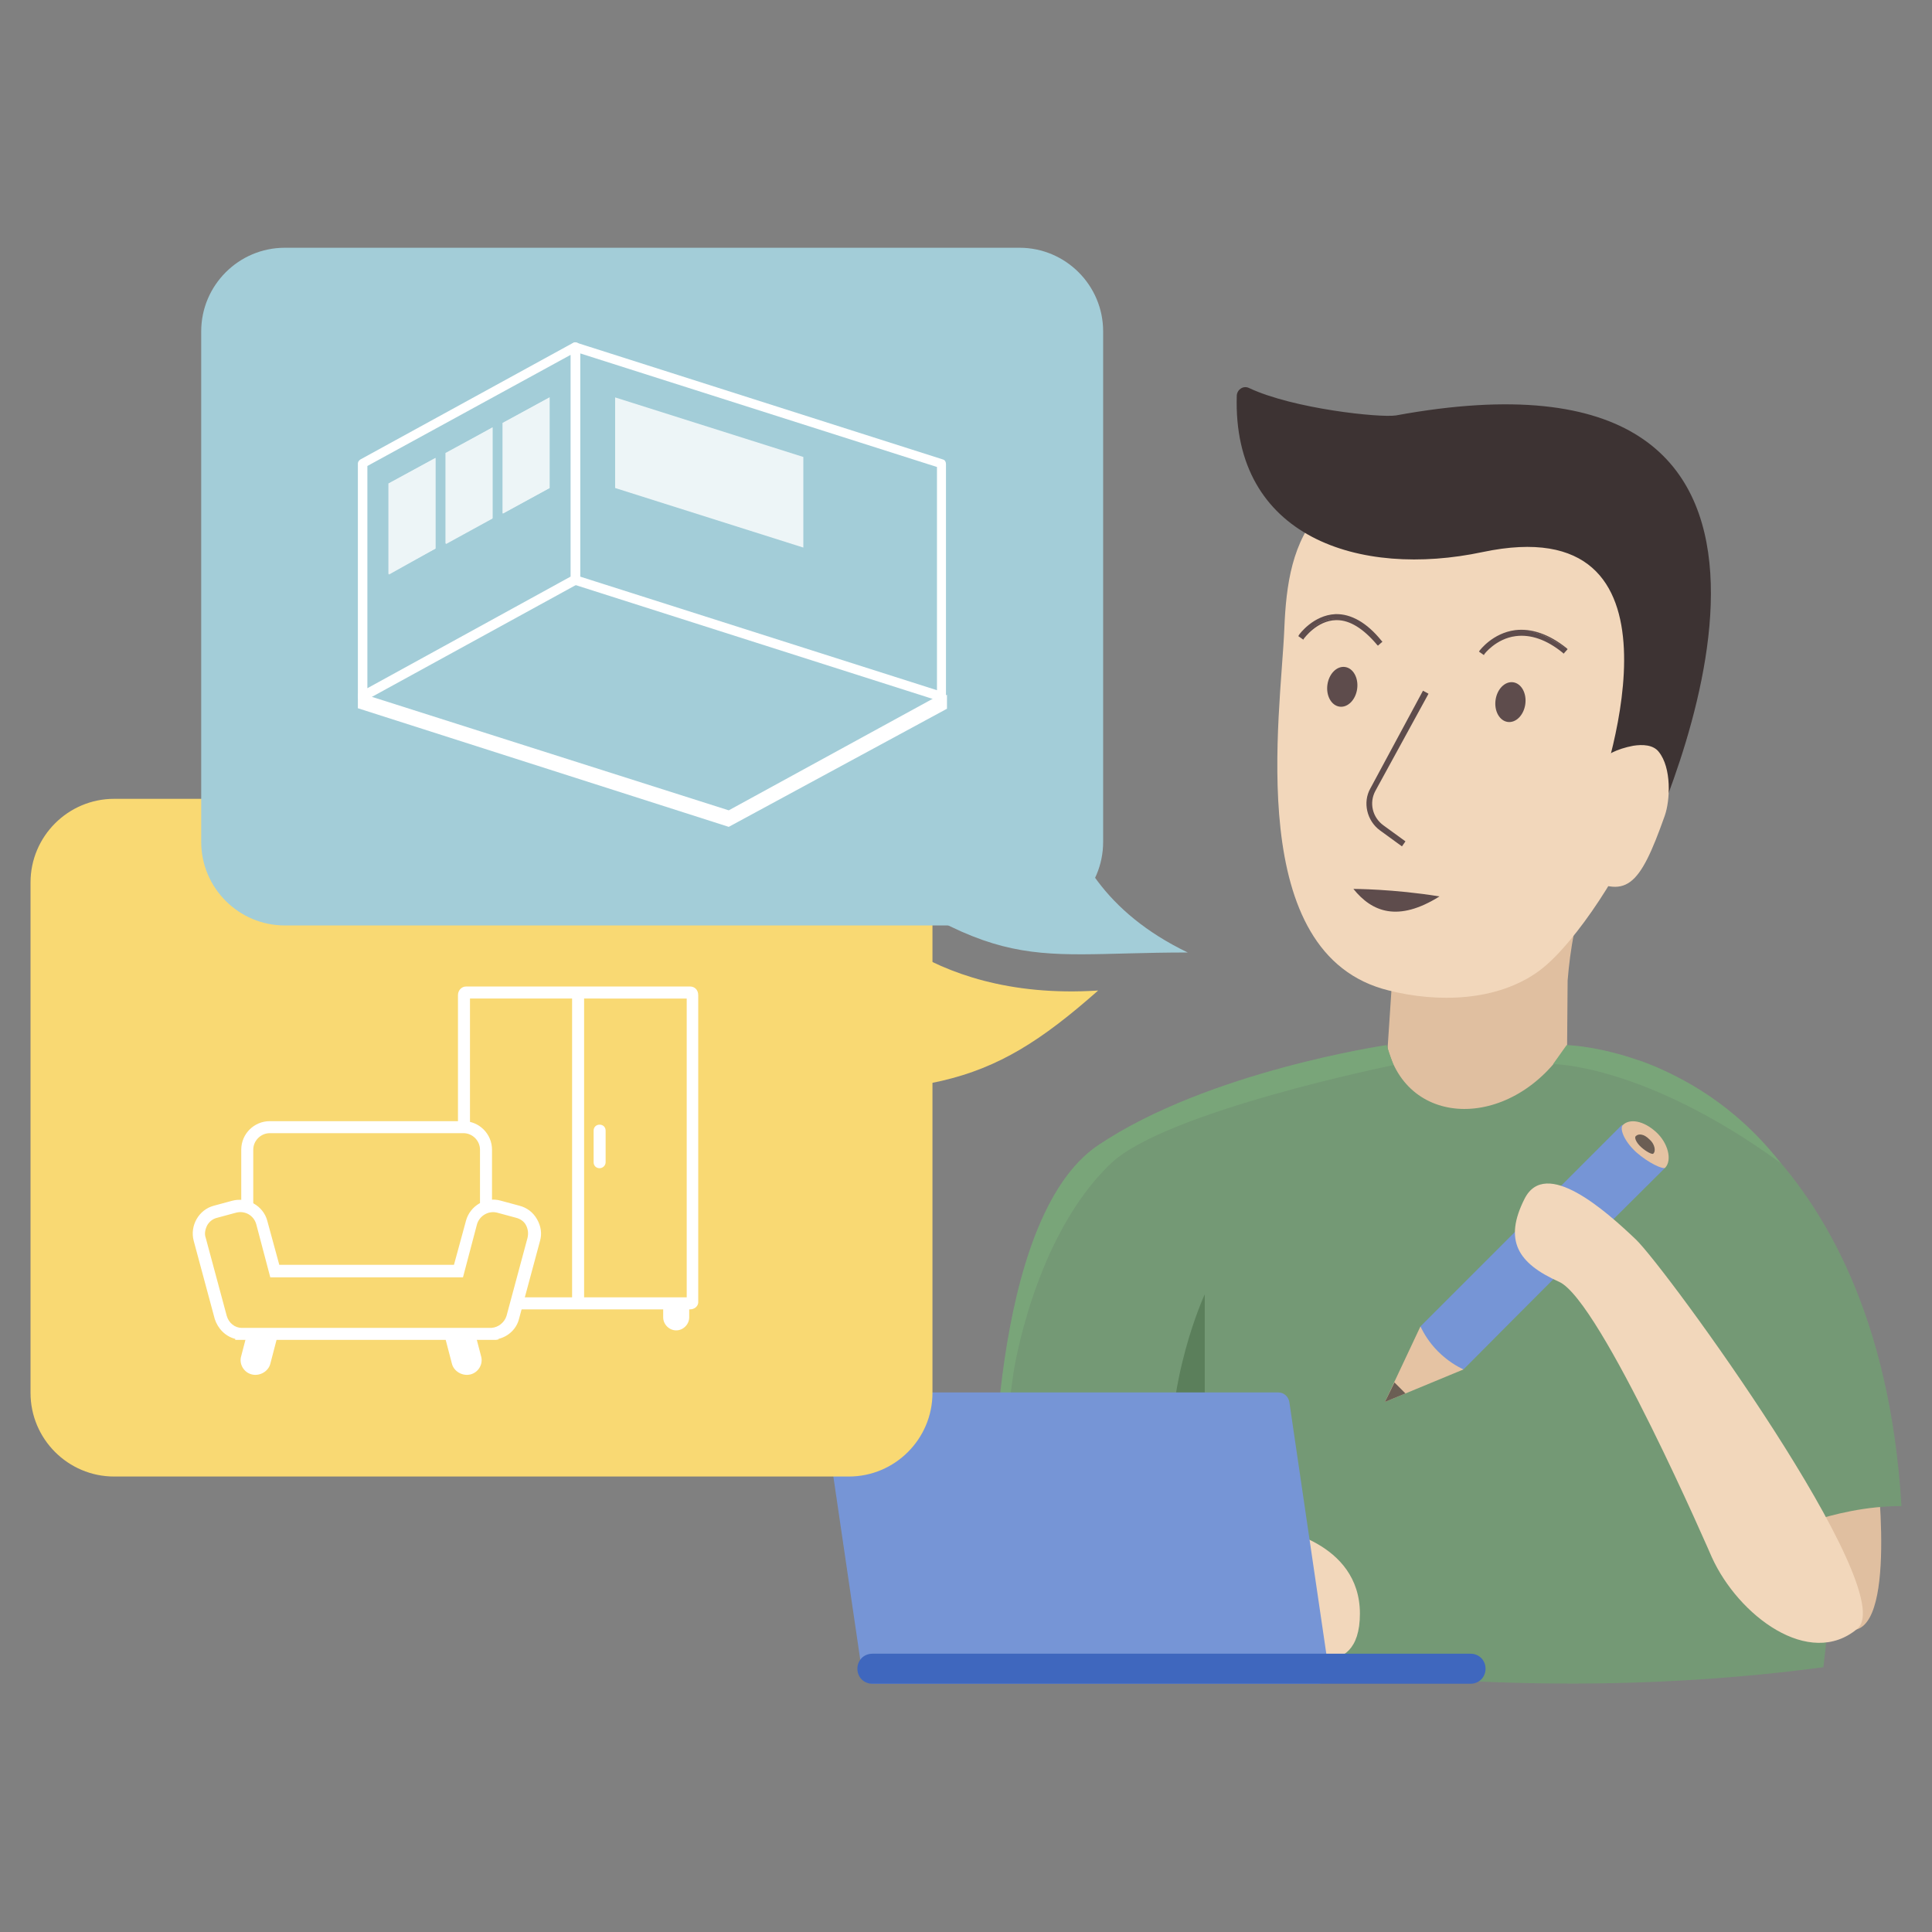 <?xml version="1.0" encoding="utf-8"?>
<!-- Generator: Adobe Illustrator 23.1.0, SVG Export Plug-In . SVG Version: 6.00 Build 0)  -->
<svg version="1.1" id="圖層_1" xmlns="http://www.w3.org/2000/svg" xmlns:xlink="http://www.w3.org/1999/xlink" x="0px" y="0px"
	 viewBox="0 0 386 386" style="enable-background:new 0 0 386 386;" xml:space="preserve">
<rect x="0" y="0" width="386" height="386" fill="#808080" stroke="none"/>
<style type="text/css">
	.st0{fill:#9D9D9D;}
	.st1{fill:#F4F4F4;}
	.st2{fill:#DADADA;}
	.st3{fill:#9FA0A0;}
	.st4{fill:#FCE0C5;}
	.st5{fill:#E0BFA0;}
	.st6{fill:#F28B3E;}
	.st7{fill:#EFD4B6;}
	.st8{fill:#E37222;}
	.st9{fill:#DB7E40;}
	.st10{fill:#D3A24C;}
	.st11{fill:url(#SVGID_1_);}
	.st12{fill:#FFC03F;}
	.st13{fill:#C6B395;}
	.st14{opacity:0.5;fill:#D3A24C;}
	.st15{fill:#E5C3A3;}
	.st16{fill:#749975;}
	.st17{fill:#6B5E54;}
	.st18{fill:#5E4C4C;}
	.st19{fill:#3D3333;}
	.st20{fill:#A3CDD8;}
	.st21{fill:#79A579;}
	.st22{fill:#F2D7BB;}
	.st23{fill:#7695D6;}
	.st24{fill:#5B7F5B;}
	.st25{fill:#3F67BE;}
	.st26{fill:#F9D973;}
	.st27{fill:#FFFFFF;}
	.st28{opacity:0.8;}
	.st29{fill:#58595B;}
	.st30{fill:#F4C969;}
	.st31{fill:#2D2D2D;}
	.st32{fill:#C6C6C6;}
	.st33{fill:#AFAFAF;}
	.st34{fill:#D8A936;}
	.st35{fill:#666666;}
	.st36{fill:#FFCB3F;}
	.st37{fill:#989898;}
	.st38{fill:#A8A7A7;}
	.st39{fill:#CFCFD1;}
	.st40{fill:#EAEAED;}
	.st41{fill:#DFA2A2;}
	.st42{fill:#8C8C8C;}
	.st43{fill:#B5B5B5;}
	.st44{fill:#778EB7;}
	.st45{fill:#F4F462;}
	.st46{fill:#507293;}
	.st47{fill:#F4B856;}
	.st48{opacity:0.5;fill:#7A6A56;}
	.st49{fill:#EFA33F;}
	.st50{fill:#D3BF6C;}
	.st51{fill:#F7F8F8;}
	.st52{fill:#333333;}
	.st53{opacity:0.5;fill:#B4B4B4;enable-background:new    ;}
	.st54{fill:#F6D575;}
	.st55{fill:#DCDDDD;}
	.st56{fill:#D8CBA4;}
	.st57{opacity:0.75;fill:#A8A7A7;enable-background:new    ;}
	.st58{fill:#B3B3B3;}
	.st59{fill:#B5B5B6;}
	.st60{fill:#93C2CC;}
	.st61{fill:#EDF5F7;}
	.st62{fill:#FFFFFF;stroke:#FFFFFF;stroke-width:0.5;stroke-miterlimit:10;}
	.st63{fill:#EFCE73;}
	.st64{fill:#EFCE73;stroke:#FFFFFF;stroke-width:0.5;stroke-miterlimit:10;}
</style>
<g>
	<path class="st5" d="M313.1,208.4l0.1-12.5c0.5-6.1,1.6-13.3,4.3-19c-3-0.8-6.6,2.6-10.2,7.5l-28.8,5.9l-2.2,33.2L313,223l0.1-14.2
		l0,0C313.1,208.8,313.1,208.6,313.1,208.4z"/>
	<path class="st20" d="M212,142.4c0,0-8,31.9,25.3,47.9c-34.5,0-37.4,5.6-80.4-27.1C172.5,132.1,212,142.4,212,142.4z"/>
	<g>
		<path class="st16" d="M277.1,208.8c0,0-44.8,9.5-60.8,24.6c-16.1,15.1-21,86-21,86s77.4,25.9,169,13.7
			c8.8-73.1-10.7-121.2-51.2-124.2C302.4,225.8,281,225.8,277.1,208.8z"/>
		<path class="st21" d="M202.5,274.2c0,0,4-27.1,19.5-41.8c11-10.4,56.4-19.6,56.4-19.6l-1.4-4c0,0-35.6,5.2-57.6,20
			s-20.9,74.5-20.9,74.5L202.5,274.2z"/>
		<path class="st22" d="M307.6,193.9c-8.5,6.3-20.6,6.4-30.1,4c-29.2-7.1-21.6-55-20.9-72.3c0.7-17.3,4.6-35.5,44.9-32.8
			c40.3,2.7,32.2,28.5,31,40.9c-1,10.2-2,20.9-4.9,30.7C325.3,171.9,315,188.4,307.6,193.9z"/>
		<g>
			<path class="st18" d="M280,168.7l-4.2-3.1c-2.5-1.9-3.3-5.4-1.8-8.1l10.4-19.3l0.6,0.3l-10.4,19.3c-1.3,2.5-0.6,5.6,1.6,7.2
				l4.2,3.1L280,168.7z"/>
			<path class="st18" d="M280.1,169.1l-4.4-3.2c-2.6-1.9-3.5-5.6-1.9-8.4l10.5-19.5l1.1,0.6l-0.1,0.2L274.8,158
				c-1.3,2.4-0.6,5.3,1.6,6.9l4.4,3.2L280.1,169.1z M284.5,138.6l-10.3,19.1c-1.4,2.7-0.7,6,1.8,7.8l4,2.9l0.1-0.2l-4-2.9
				c-2.4-1.7-3.1-5-1.7-7.5l10.3-19.1L284.5,138.6z"/>
		</g>
		<ellipse transform="matrix(0.134 -0.991 0.991 0.134 96.288 384.523)" class="st18" cx="268.1" cy="137.2" rx="4" ry="3"/>
		<ellipse transform="matrix(0.134 -0.991 0.991 0.134 122.308 420.461)" class="st18" cx="301.7" cy="140.3" rx="4" ry="3"/>
		<path class="st18" d="M270.4,177.6c0,0,8,0,17.2,1.5C279.3,184.3,274.1,182.2,270.4,177.6z"/>
		<path class="st5" d="M374.5,289c0,0,4.7,33.7-3.4,36.5c-8.1,2.8-27.5-31.3-27.5-31.3L374.5,289z"/>
		<path class="st16" d="M327.3,211.8c0,0,48.1,13.7,52.6,89.1c-14.1,0-26.3,6.4-26.3,6.4L327.3,211.8z"/>
		<g>
			<polygon class="st15" points="283.8,265 276.7,280.1 292.4,273.6 			"/>
			<path class="st23" d="M292.4,273.6c-1.3-0.6-3.2-1.7-5.1-3.6c-1.8-1.8-2.9-3.7-3.5-5c13.4-13.4,26.9-26.9,40.3-40.3
				c0.5,1.3,1.6,3.4,3.7,5.4c1.8,1.7,3.7,2.7,4.9,3.2C319.2,246.7,305.8,260.1,292.4,273.6z"/>
			<path class="st15" d="M332.7,233.3c-0.4,0.4-3.3-0.9-5.8-3.1c-2.5-2.3-3.3-4.7-2.7-5.4c1.4-1.4,4.2-0.9,6.7,1.4
				C333.3,228.4,334.1,231.8,332.7,233.3z"/>
			<polygon class="st17" points="278.6,276.2 276.7,280.1 280.8,278.4 			"/>
			<path class="st17" d="M330.3,230.5c-0.2,0.2-1.4-0.4-2.4-1.3c-1-0.9-1.4-1.9-1.1-2.2c0.6-0.6,1.7-0.4,2.7,0.6
				C330.6,228.5,330.9,230,330.3,230.5z"/>
		</g>
		<path class="st22" d="M342,311.1c0,0-22.2-51.3-30.5-55c-8.3-3.7-11.1-8.3-6.9-16.6c4.2-8.3,16.2,2.4,22.2,8.1
			s53.1,70.4,44.3,77.8C361.5,333.5,347.3,322.8,342,311.1z"/>
		<path class="st24" d="M240.7,293v-34.4c0,0-8.1,17.4-6.6,36.8C235.5,314.9,240.7,293,240.7,293z"/>
		<path class="st22" d="M254.7,305.4c0,0,17,2.5,17,17s-14,7.5-14,7.5L254.7,305.4z"/>
		<g>
			<path class="st23" d="M263.3,336.4h-88.8c-1.1,0-2-0.8-2.2-1.9l-7.9-53.8c-0.2-1.3,0.8-2.5,2.2-2.5h88.8c1.1,0,2,0.8,2.2,1.9
				l7.9,53.8C265.6,335.2,264.6,336.4,263.3,336.4z"/>
			<path class="st25" d="M174.3,336.4h119.5c1.7,0,3-1.3,3-3l0,0c0-1.7-1.3-3-3-3H174.3c-1.7,0-3,1.3-3,3l0,0
				C171.3,335.1,172.6,336.4,174.3,336.4z"/>
		</g>
		<path class="st21" d="M310.3,212.6c0,0,18.3,0,45.5,19.8c-18-23.1-42.8-23.6-42.8-23.6L310.3,212.6z"/>
		<g>
			<path class="st18" d="M275.3,128.6c-2.8-3.4-5.6-5.1-8.5-5c-3.9,0.1-6.5,3.7-6.5,3.8l-0.6-0.4c0.1-0.2,2.8-3.9,7.1-4.1
				c3.1-0.1,6.1,1.6,9,5.2L275.3,128.6z"/>
			<path class="st18" d="M275.3,129l-0.2-0.2c-2.7-3.2-5.4-4.9-8-4.9c-0.1,0-0.2,0-0.2,0c-3.8,0.1-6.3,3.6-6.4,3.7l-0.1,0.2l-1-0.7
				l0.1-0.2c0.1-0.2,2.9-4,7.3-4.2c3.1-0.1,6.3,1.7,9.2,5.3l0.2,0.2L275.3,129z M267.1,123.4c2.8,0,5.5,1.6,8.3,4.9l0.2-0.1
				c-2.8-3.4-5.8-5.1-8.7-4.9c-3.7,0.1-6.1,3-6.8,3.8l0.2,0.1c0.6-0.8,3.1-3.5,6.6-3.7C266.9,123.4,267,123.4,267.1,123.4z"/>
		</g>
		<g>
			<path class="st18" d="M296.4,130.5l-0.6-0.4c0.1-0.1,2.6-3.5,6.9-4c3.2-0.4,6.6,0.8,10.1,3.5l-0.4,0.5c-3.3-2.7-6.5-3.8-9.6-3.4
				C298.8,127.3,296.5,130.5,296.4,130.5z"/>
			<path class="st18" d="M296.5,130.9l-1-0.7l0.1-0.2c0.1-0.1,2.6-3.5,7.1-4.1c3.3-0.4,6.8,0.8,10.3,3.6l0.2,0.2l-0.8,0.9l-0.2-0.2
				c-3.2-2.6-6.4-3.7-9.4-3.3c-3.9,0.5-6.3,3.6-6.3,3.7L296.5,130.9z M296.2,130l0.2,0.1c0.6-0.7,2.9-3.2,6.5-3.7
				c3.1-0.4,6.3,0.7,9.6,3.3l0.1-0.2c-3.3-2.6-6.6-3.7-9.7-3.3C299.1,126.8,296.8,129.3,296.2,130z"/>
		</g>
		<path class="st19" d="M249.5,77.5c-1.1-0.5-2.3,0.3-2.4,1.5c-0.9,28.4,24.6,36.5,49.1,31.3c42.7-9,25.1,43.6,22.5,50.6
			c-0.2,0.5-0.1,1,0.2,1.5l6.2,9.2c0.7,1.1,2.3,0.9,2.9-0.2c7.7-16.6,45.2-105.7-49.1-88.4C275.8,83.5,258.4,81.7,249.5,77.5z"/>
		<path class="st22" d="M331.4,150.2c-1.1-1.4-3.2-1.5-5.1-1.2c-1.6,0.3-3.1,0.8-4.1,1.3c-1.6,0.8-3,2.1-3.7,3.7
			c-0.5-0.3-0.9-0.6-1.4-0.8c-1.1,1.9-3.5,5.1-3.6,7.3c0,0.3,1.1,1.1,2.3,1.9c-4,6.7-5.5,9.3,0.1,12.4c9,5,11.6,2.6,16.7-11.8
			C333.7,159.9,334,153.4,331.4,150.2z"/>
	</g>
	<g>
		<path class="st26" d="M169.6,295H22.8c-9.2,0-16.7-7.5-16.7-16.7v-102c0-9.2,7.5-16.7,16.7-16.7h146.8c9.2,0,16.7,7.5,16.7,16.7
			v102C186.3,287.5,178.8,295,169.6,295z"/>
		<path class="st26" d="M169.8,179.2c0,0,13.9,21,49.6,18.7c-22.7,20.1-33.8,21.3-80.3,20.1C138,189.7,169.8,179.2,169.8,179.2z"/>
	</g>
	<path class="st20" d="M203.7,184.9H56.9c-9.2,0-16.7-7.5-16.7-16.7v-102c0-9.2,7.5-16.7,16.7-16.7h146.8c9.2,0,16.7,7.5,16.7,16.7
		v102C220.4,177.5,212.9,184.9,203.7,184.9z"/>
	<g>
		<g>
			<g>
				<path class="st27" d="M72.5,139.6c-0.1,0-0.1,0-0.2-0.1c-0.1-0.1-0.2-0.2-0.2-0.4V92.6c0-0.2,0.1-0.3,0.2-0.4l42.5-23.3
					c0.1-0.1,0.3-0.1,0.4,0c0.1,0.1,0.2,0.2,0.2,0.4v46.6c0,0.2-0.1,0.3-0.2,0.4l-42.5,23.3C72.6,139.5,72.6,139.6,72.5,139.6z
					 M72.9,92.8v45.6l41.6-22.8V70L72.9,92.8z"/>
				<path class="st27" d="M72.5,140.1c-0.2,0-0.3,0-0.5-0.1c-0.3-0.2-0.5-0.5-0.5-0.8V92.6c0-0.3,0.2-0.6,0.5-0.8l42.5-23.3
					c0.3-0.2,0.6-0.1,0.9,0c0.3,0.2,0.5,0.5,0.5,0.8v46.6c0,0.3-0.2,0.6-0.5,0.8l-42.5,23.3C72.8,140,72.7,140.1,72.5,140.1z
					 M73.4,93.1v44.4l40.6-22.3V70.9L73.4,93.1z"/>
			</g>
			<g class="st28">
				<g>
					<polygon class="st27" points="98.4,85.4 89.1,90.6 89.1,108.7 98.4,103.6 					"/>
					<path class="st27" d="M97.6,86.9v16.2l-7.7,4.2V91.1L97.6,86.9 M98.4,85.4l-9.4,5.1v18.1l9.4-5.1V85.4L98.4,85.4z"/>
				</g>
				<g>
					<g>
						<polygon class="st27" points="109.8,79.4 100.5,84.5 100.5,102.6 109.8,97.5 						"/>
						<path class="st27" d="M109,80.8V97l-7.7,4.2V85L109,80.8 M109.8,79.4l-9.4,5.1v18.1l9.4-5.1V79.4L109.8,79.4z"/>
					</g>
				</g>
				<g>
					<g>
						<polygon class="st27" points="87,91.5 77.7,96.6 77.7,114.8 87,109.6 						"/>
						<path class="st27" d="M86.2,92.9v16.2l-7.7,4.2V97.1L86.2,92.9 M87,91.5l-9.4,5.1v18.1l9.4-5.1V91.5L87,91.5z"/>
					</g>
				</g>
			</g>
			<g>
				<path class="st27" d="M188.1,139.6c0,0-0.1,0-0.1,0l-73.1-23.3c-0.2-0.1-0.3-0.2-0.3-0.4V69.3c0-0.1,0.1-0.3,0.2-0.3
					c0.1-0.1,0.2-0.1,0.4-0.1l73.1,23.3c0.2,0.1,0.3,0.2,0.3,0.4v46.6c0,0.1-0.1,0.3-0.2,0.3C188.3,139.5,188.2,139.6,188.1,139.6z
					 M115.4,115.5l72.3,23V92.9l-72.3-23V115.5z"/>
				<path class="st27" d="M188.1,140.1c-0.1,0-0.2,0-0.3,0l-73.1-23.3c-0.4-0.1-0.6-0.5-0.6-0.9V69.3c0-0.3,0.1-0.6,0.4-0.7
					c0.2-0.2,0.5-0.2,0.8-0.1l73.1,23.3c0.4,0.1,0.6,0.5,0.6,0.9v46.6c0,0.3-0.1,0.6-0.4,0.7C188.5,140,188.3,140.1,188.1,140.1z
					 M115.9,115.2l71.3,22.7V93.3l-71.3-22.7V115.2z"/>
			</g>
			<path class="st27" d="M145.6,162.8c0,0-0.1,0-0.1,0l-73.1-23.3c-0.2-0.1-0.3-0.2-0.3-0.4c0-0.2,0.1-0.3,0.2-0.4l42.5-23.3
				c0.1-0.1,0.2-0.1,0.3,0l73.1,23.3c0.2,0.1,0.3,0.2,0.3,0.4s-0.1,0.3-0.2,0.4l-42.5,23.3C145.8,162.8,145.7,162.8,145.6,162.8z
				 M73.6,139l72,22.9l41.5-22.7l-72-22.9L73.6,139z"/>
			<g class="st28">
				<polygon class="st27" points="122.9,97.5 160.5,109.4 160.5,91.3 122.9,79.4 				"/>
			</g>
		</g>
		<polygon class="st27" points="145.6,165.2 71.5,141.5 71.5,138.6 145.6,162.4 		"/>
		<polygon class="st27" points="189.2,138.8 145.6,162.4 145.6,165.2 189.2,141.6 		"/>
	</g>
	<g>
		<path class="st27" d="M135.1,265.8L135.1,265.8c-1.4,0-2.6-1.2-2.6-2.6v-9.7c0-1.4,1.2-2.6,2.6-2.6l0,0c1.4,0,2.6,1.2,2.6,2.6v9.7
			C137.7,264.6,136.5,265.8,135.1,265.8z"/>
		<path class="st27" d="M96.1,265.8L96.1,265.8c-1.4,0-2.6-1.2-2.6-2.6v-9.7c0-1.4,1.2-2.6,2.6-2.6l0,0c1.4,0,2.6,1.2,2.6,2.6v9.7
			C98.7,264.6,97.5,265.8,96.1,265.8z"/>
		<g>
			<g>
				<path class="st26" d="M137.9,260.4H93.1c-0.2,0-0.4-0.2-0.4-0.4v-61.2c0-0.2,0.2-0.4,0.4-0.4h44.8c0.2,0,0.4,0.2,0.4,0.4V260
					C138.4,260.2,138.2,260.4,137.9,260.4z"/>
				<path class="st27" d="M137.9,260.9H93.1c-0.5,0-0.9-0.4-0.9-0.9v-61.2c0-0.5,0.4-0.9,0.9-0.9h44.8c0.5,0,0.9,0.4,0.9,0.9V260
					C138.9,260.5,138.4,260.9,137.9,260.9z M137.9,198.7l-44.7,0.1l0.1,61.2l44.7-0.1V198.7z"/>
			</g>
			<g>
				<path class="st27" d="M137.9,261.1H93.1c-0.6,0-1.1-0.5-1.1-1.1v-61.2c0-0.6,0.5-1.1,1.1-1.1h44.8c0.6,0,1.1,0.5,1.1,1.1V260
					C139.1,260.6,138.6,261.1,137.9,261.1z M93.4,259.7h44.3V199H93.4V259.7z"/>
				<path class="st27" d="M137.9,261.6H93.1c-0.9,0-1.6-0.7-1.6-1.6v-61.2c0-0.9,0.7-1.7,1.6-1.7h44.8c0.9,0,1.6,0.7,1.6,1.7V260
					C139.6,260.9,138.8,261.6,137.9,261.6z M93.1,198.1c-0.4,0-0.6,0.3-0.6,0.7V260c0,0.4,0.3,0.6,0.6,0.6h44.8
					c0.4,0,0.6-0.3,0.6-0.6v-61.2c0-0.4-0.3-0.7-0.6-0.7H93.1z M138.2,260.2H92.9v-61.7h45.3V260.2z M93.9,259.2h43.3v-59.7H93.9
					V259.2z"/>
			</g>
		</g>
		<g>
			<rect x="114.8" y="198.3" class="st27" width="1.4" height="62.1"/>
			<path class="st27" d="M116.7,260.9h-2.4v-63.1h2.4V260.9z M115.3,259.9h0.4v-61.1h-0.4V259.9z"/>
		</g>
		<g>
			<g>
				<rect x="119.3" y="225.9" class="st27" width="1" height="6.3"/>
			</g>
			<g>
				<path class="st27" d="M119.8,232.9c-0.4,0-0.7-0.3-0.7-0.7v-6.3c0-0.4,0.3-0.7,0.7-0.7c0.4,0,0.7,0.3,0.7,0.7v6.3
					C120.5,232.6,120.2,232.9,119.8,232.9z"/>
				<path class="st27" d="M119.8,233.4c-0.7,0-1.2-0.5-1.2-1.2v-6.3c0-0.7,0.5-1.2,1.2-1.2s1.2,0.5,1.2,1.2v6.3
					C121,232.9,120.4,233.4,119.8,233.4z M119.8,225.7c-0.1,0-0.2,0.1-0.2,0.2v6.3c0,0.2,0.4,0.2,0.4,0v-6.3
					C120,225.8,119.9,225.7,119.8,225.7z"/>
			</g>
		</g>
	</g>
	<g>
		<g>
			<g>
				<path class="st26" d="M92.6,258.7H53.9c-2.5,0-4.5-2-4.5-4.5v-24.5c0-2.5,2-4.5,4.5-4.5h38.7c2.5,0,4.5,2,4.5,4.5v24.5
					C97.1,256.6,95.1,258.7,92.6,258.7z"/>
				<path class="st27" d="M92.6,259.2H53.9c-2.8,0-5-2.2-5-5v-24.5c0-2.8,2.2-5,5-5h38.7c2.8,0,5,2.2,5,5v24.5
					C97.6,256.9,95.4,259.2,92.6,259.2z M53.9,225.7c-2.2,0-4,1.8-4,4v24.5c0,2.2,1.8,4,4,4h38.7c2.2,0,4-1.8,4-4v-24.5
					c0-2.2-1.8-4-4-4H53.9z"/>
			</g>
			<g>
				<path class="st27" d="M92.6,259.4H53.9c-2.9,0-5.2-2.3-5.2-5.2v-24.5c0-2.9,2.3-5.2,5.2-5.2h38.7c2.9,0,5.2,2.3,5.2,5.2v24.5
					C97.8,257,95.5,259.4,92.6,259.4z M53.9,225.9c-2.1,0-3.8,1.7-3.8,3.8v24.5c0,2.1,1.7,3.8,3.8,3.8h38.7c2.1,0,3.8-1.7,3.8-3.8
					v-24.5c0-2.1-1.7-3.8-3.8-3.8H53.9z"/>
				<path class="st27" d="M92.6,259.9H53.9c-3.2,0-5.7-2.6-5.7-5.7v-24.5c0-3.2,2.6-5.7,5.7-5.7h38.7c3.2,0,5.7,2.6,5.7,5.7v24.5
					C98.3,257.3,95.8,259.9,92.6,259.9z M53.9,225c-2.6,0-4.7,2.1-4.7,4.7v24.5c0,2.6,2.1,4.7,4.7,4.7h38.7c2.6,0,4.7-2.1,4.7-4.7
					v-24.5c0-2.6-2.1-4.7-4.7-4.7H53.9z M92.6,258.5H53.9c-2.4,0-4.3-1.9-4.3-4.3v-24.5c0-2.4,1.9-4.3,4.3-4.3h38.7
					c2.4,0,4.3,1.9,4.3,4.3v24.5C96.9,256.5,95,258.5,92.6,258.5z M53.9,226.4c-1.8,0-3.3,1.5-3.3,3.3v24.5c0,1.8,1.5,3.3,3.3,3.3
					h38.7c1.8,0,3.3-1.5,3.3-3.3v-24.5c0-1.8-1.5-3.3-3.3-3.3H53.9z"/>
			</g>
		</g>
		<path class="st27" d="M50.3,274.6L50.3,274.6c-1.6-0.4-2.6-2.1-2.1-3.7L50,264c0.4-1.6,2.1-2.6,3.7-2.1h0c1.6,0.4,2.6,2.1,2.1,3.7
			l-1.8,6.9C53.6,274,51.9,275,50.3,274.6z"/>
		<path class="st27" d="M94,274.6L94,274.6c1.6-0.4,2.6-2.1,2.1-3.7l-1.8-6.9c-0.4-1.6-2.1-2.6-3.7-2.1l0,0
			c-1.6,0.4-2.6,2.1-2.1,3.7l1.8,6.9C90.7,274,92.4,275,94,274.6z"/>
		<g>
			<g>
				<path class="st26" d="M103.4,242l-3.7-1c-2.4-0.6-4.9,0.8-5.5,3.2l-2.6,9.7H54.9l-2.6-9.7c-0.6-2.4-3.1-3.8-5.5-3.2l-3.7,1
					c-2.4,0.6-3.8,3.1-3.2,5.5l4.2,15.6c0.5,1.9,2.2,3.2,4.1,3.3v0h50.1v0c1.9-0.1,3.6-1.4,4.1-3.3l4.2-15.6
					C107.2,245.1,105.8,242.6,103.4,242z"/>
				<path class="st27" d="M98.3,267H47.7v-0.1c-2-0.3-3.6-1.7-4.1-3.7l-4.2-15.6c-0.7-2.7,0.9-5.4,3.5-6.1l3.7-1
					c2.7-0.7,5.4,0.9,6.1,3.5l2.5,9.3h36l2.5-9.3c0.7-2.7,3.5-4.3,6.1-3.5l3.7,1c1.3,0.3,2.4,1.2,3,2.3c0.7,1.2,0.8,2.5,0.5,3.8
					l-4.2,15.6c-0.5,1.9-2.1,3.4-4.1,3.7v0L98.3,267z M48.4,266l49.9,0c1.7-0.1,3.2-1.3,3.6-3l4.2-15.6c0.3-1,0.1-2.1-0.4-3
					c-0.5-0.9-1.4-1.6-2.4-1.9h0l-3.7-1c-2.1-0.6-4.3,0.7-4.9,2.8l-2.7,10H54.5l-2.7-10c-0.6-2.1-2.8-3.4-4.9-2.8l-3.7,1
					c-2.1,0.6-3.4,2.8-2.8,4.9l4.2,15.6c0.4,1.7,1.9,2.9,3.6,3L48.4,266z"/>
			</g>
			<g>
				<path class="st27" d="M98.3,267.2H47.5v-0.1c-2-0.4-3.6-1.8-4.1-3.8l-4.2-15.6c-0.7-2.8,0.9-5.6,3.7-6.4l3.7-1
					c2.8-0.7,5.6,0.9,6.4,3.7l2.5,9.2h35.6l2.5-9.2c0.7-2.8,3.6-4.4,6.4-3.7l3.7,1c2.8,0.7,4.4,3.6,3.7,6.4l-4.2,15.6
					c-0.5,2-2.1,3.4-4.1,3.8v0.1L98.3,267.2z M48.4,265.8h49.8l0.1,0c1.6-0.1,3-1.2,3.5-2.8l4.2-15.6c0.5-2-0.7-4.1-2.7-4.7l-3.7-1
					c-2-0.5-4.1,0.7-4.7,2.7l-2.7,10.2H54.4l-2.7-10.2c-0.5-2-2.6-3.2-4.7-2.7l-3.7,1c-2,0.5-3.2,2.6-2.7,4.7l4.2,15.6
					c0.4,1.6,1.8,2.7,3.5,2.8L48.4,265.8z"/>
				<path class="st27" d="M98.3,267.7H47v-0.2c-2-0.5-3.5-2.1-4.1-4l-4.2-15.6c-0.8-3,1-6.2,4-7l3.7-1c3-0.8,6.2,1,7,4l2.4,8.8h34.9
					l2.4-8.8c0.8-3,4-4.9,7-4l3.7,1c1.5,0.4,2.7,1.3,3.5,2.7s1,2.9,0.6,4.3l-4.2,15.6c-0.5,2-2.1,3.5-4.1,4v0.1l-0.5,0.1L98.3,267.7
					z M48,266.7l50.7,0l0.2-0.1c1.8-0.3,3.2-1.7,3.7-3.4l4.2-15.6c0.3-1.2,0.2-2.5-0.5-3.6s-1.6-1.9-2.9-2.2l-3.7-1
					c-2.5-0.7-5.1,0.8-5.8,3.3l-2.6,9.5H55.1l-2.6-9.5c-0.7-2.5-3.3-4-5.8-3.3l-3.7,1c-2.5,0.7-4,3.3-3.3,5.8l4.2,15.6
					c0.5,1.7,1.9,3.1,3.7,3.4L48,266.7z M48.4,266.3l-0.2,0c-1.9-0.1-3.4-1.4-3.9-3.2l-4.2-15.6c-0.3-1.1-0.1-2.3,0.4-3.3
					c0.6-1,1.5-1.7,2.6-2l3.7-1c2.3-0.6,4.7,0.8,5.3,3l2.6,9.8h37l2.6-9.8c0.6-2.3,3-3.7,5.3-3l3.7,1c1.1,0.3,2,1,2.6,2
					c0.6,1,0.7,2.2,0.4,3.3l-4.2,15.6c-0.5,1.8-2.1,3.1-3.9,3.2l-0.1,0L48.4,266.3z M48.4,265.3l49.8,0c1.4-0.1,2.6-1.1,3-2.4
					l4.2-15.6c0.2-0.9,0.1-1.7-0.3-2.5c-0.4-0.8-1.2-1.3-2-1.5l-3.7-1c-1.8-0.5-3.6,0.6-4.1,2.3l-2.8,10.6H54l-2.8-10.6
					c-0.5-1.8-2.3-2.8-4.1-2.3l-3.7,1c-0.9,0.2-1.6,0.8-2,1.5c-0.4,0.8-0.6,1.7-0.3,2.5l4.2,15.6c0.4,1.4,1.6,2.4,3,2.4L48.4,265.3z
					"/>
			</g>
		</g>
	</g>
</g>
</svg>
